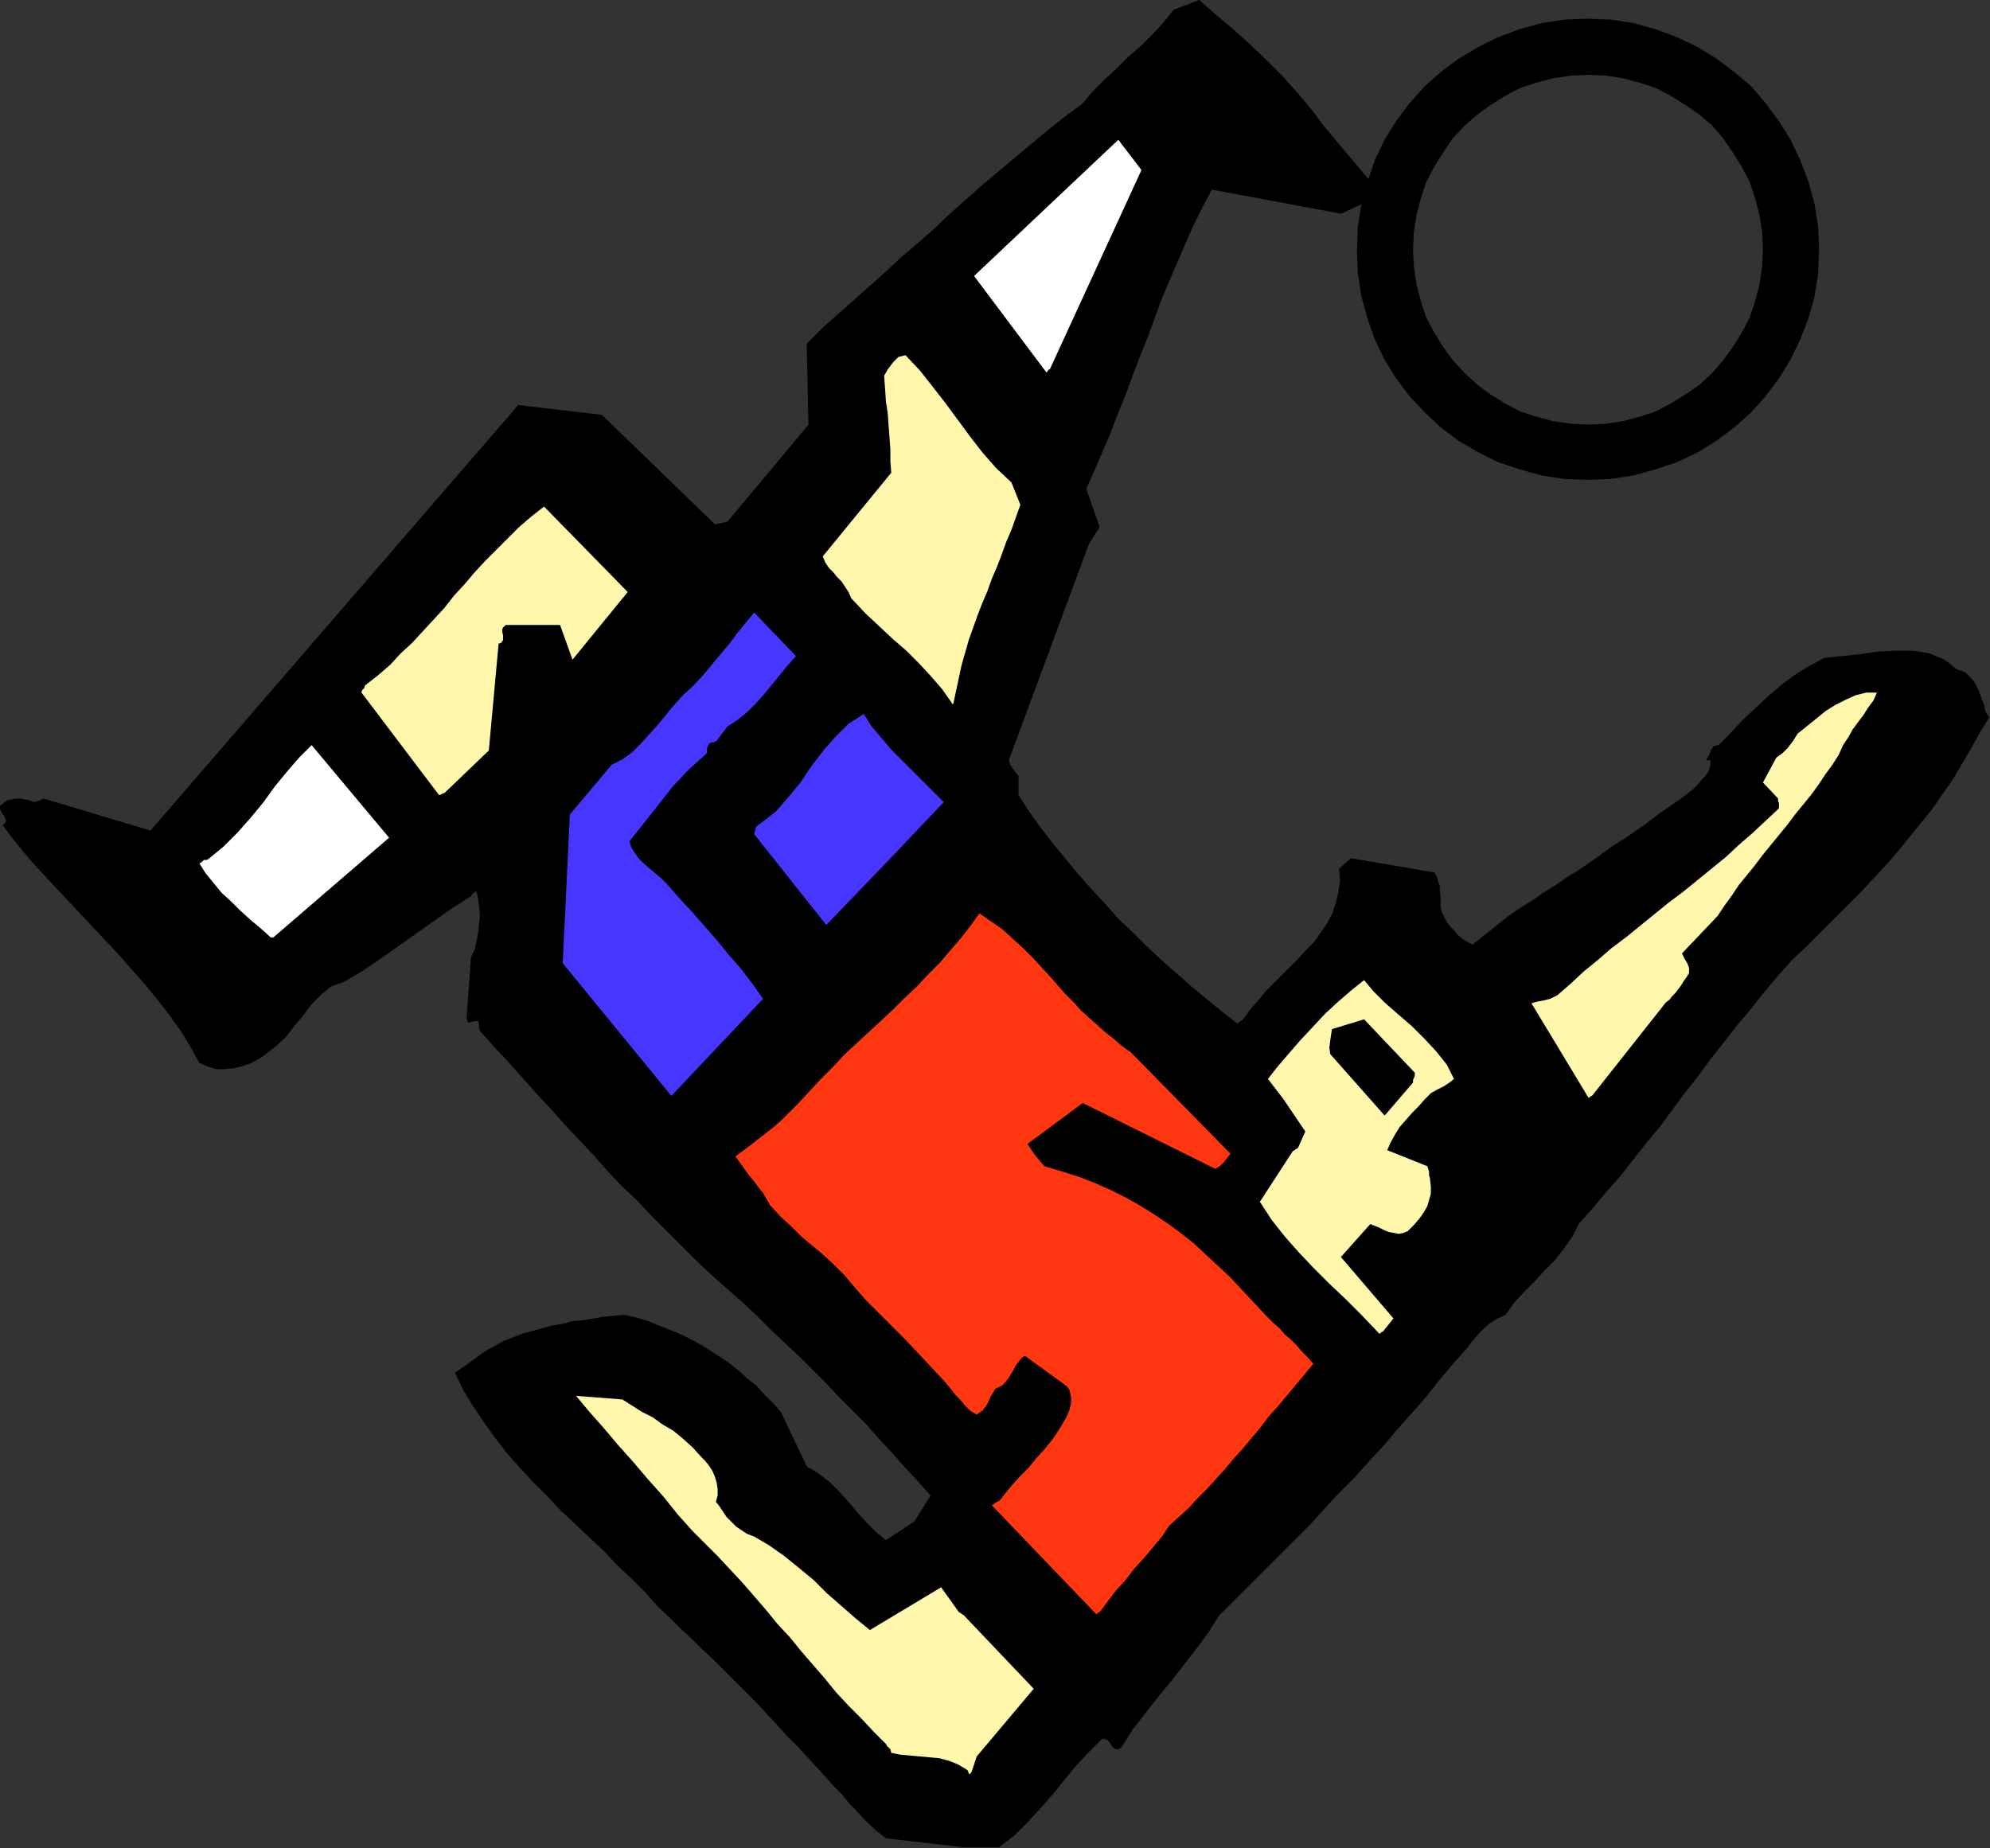 <?xml version="1.0" encoding="UTF-8" standalone="no"?>
<svg
   xmlns:dc="http://purl.org/dc/elements/1.1/"
   xmlns:cc="http://creativecommons.org/ns#"
   xmlns:rdf="http://www.w3.org/1999/02/22-rdf-syntax-ns#"
   xmlns:svg="http://www.w3.org/2000/svg"
   xmlns="http://www.w3.org/2000/svg"
   xmlns:sodipodi="http://sodipodi.sourceforge.net/DTD/sodipodi-0.dtd"
   xmlns:inkscape="http://www.inkscape.org/namespaces/inkscape"
   version="1.0"
   width="56.769mm"
   height="52.73mm"
   id="svg33"
   sodipodi:docname="FSA07020.WMF">
  <rect width="100%" height="100%" fill="#333333" stroke="none"/>
  <sodipodi:namedview
     pagecolor="#ffffff"
     bordercolor="#666666"
     borderopacity="1"
     objecttolerance="10"
     gridtolerance="10"
     guidetolerance="10"
     inkscape:pageopacity="0"
     inkscape:pageshadow="2"
     inkscape:window-width="640"
     inkscape:window-height="480"
     id="namedview35" />
  <defs
     id="defs3">
    <pattern
       id="WMFhbasepattern"
       patternUnits="userSpaceOnUse"
       width="6"
       height="6"
       x="0"
       y="0" />
  </defs>
  <path
     style="fill:#000000;fill-rule:evenodd;fill-opacity:1;stroke:none;"
     d="  M 103.872,199.2   L 107.712,199.2   L 109.344,197.952   L 110.784,196.512   L 112.128,195.072   L 113.472,193.536   L 114.72,192   L 115.968,190.464   L 117.408,188.928   L 118.848,187.488   L 119.328,187.584   L 119.616,187.872   L 119.904,188.352   L 120.288,188.64   L 120.48,188.64   L 120.576,188.64   L 120.768,188.544   L 120.96,188.352   L 122.112,186.528   L 123.456,184.8   L 124.8,183.072   L 126.24,181.344   L 127.584,179.616   L 128.928,177.888   L 130.272,176.064   L 131.424,174.24   L 133.152,172.512   L 134.784,170.88   L 136.512,169.152   L 138.144,167.52   L 139.776,165.888   L 141.408,164.256   L 142.944,162.528   L 144.48,160.896   L 146.112,159.264   L 147.648,157.536   L 149.184,155.904   L 150.624,154.176   L 152.16,152.448   L 153.696,150.72   L 155.136,148.896   L 156.672,147.072   L 157.44,146.208   L 158.112,145.44   L 158.784,144.576   L 159.36,143.904   L 160.032,143.232   L 160.704,142.656   L 161.472,142.176   L 162.336,141.792   L 163.2,140.544   L 164.256,139.392   L 165.408,138.24   L 166.464,137.088   L 167.616,135.936   L 168.576,134.688   L 169.536,133.344   L 170.208,132   L 171.744,130.272   L 173.184,128.544   L 174.72,126.816   L 176.064,125.088   L 177.504,123.264   L 178.944,121.536   L 180.288,119.712   L 181.632,117.888   L 183.072,116.064   L 184.416,114.24   L 185.856,112.416   L 187.2,110.688   L 188.736,108.864   L 190.176,107.04   L 191.712,105.216   L 193.248,103.488   L 194.784,102.048   L 196.224,100.608   L 197.664,99.168   L 199.104,97.728   L 200.544,96.288   L 201.888,94.848   L 203.232,93.408   L 204.576,91.872   L 205.824,90.336   L 207.072,88.8   L 208.32,87.264   L 209.376,85.728   L 210.528,84.096   L 211.488,82.464   L 212.448,80.832   L 213.408,79.104   L 214.464,77.376   L 214.08,76.704   L 213.888,75.936   L 213.6,75.168   L 213.312,74.4   L 212.928,73.632   L 212.448,73.056   L 211.872,72.48   L 211.008,72.192   L 209.664,71.136   L 208.032,70.464   L 206.304,70.176   L 204.384,70.176   L 202.368,70.272   L 200.448,70.56   L 198.528,70.752   L 196.704,70.944   L 195.072,71.808   L 193.536,72.768   L 192.096,73.824   L 190.656,75.072   L 189.312,76.32   L 187.872,77.664   L 186.624,79.008   L 185.28,80.352   L 184.8,80.448   L 184.512,80.832   L 184.224,81.504   L 183.936,81.984   L 184.032,81.984   L 184.128,81.984   L 184.32,81.984   L 184.416,81.984   L 184.416,82.464   L 184.32,82.944   L 184.128,83.328   L 183.84,83.712   L 183.456,84.096   L 183.168,84.48   L 182.784,84.864   L 182.496,85.152   L 181.248,86.112   L 180,86.976   L 178.752,87.84   L 177.504,88.8   L 176.256,89.664   L 175.008,90.528   L 173.76,91.296   L 172.608,92.16   L 171.36,93.024   L 170.112,93.888   L 168.864,94.656   L 167.616,95.52   L 166.368,96.288   L 165.12,97.152   L 163.872,97.92   L 162.624,98.784   L 158.784,101.856   L 158.208,101.568   L 157.728,101.28   L 157.248,100.896   L 156.864,100.416   L 156.384,99.936   L 156,99.456   L 155.712,98.88   L 155.424,98.304   L 155.328,97.728   L 155.328,97.152   L 155.328,96.576   L 155.232,96.096   L 155.232,95.52   L 155.04,95.04   L 154.944,94.56   L 154.656,94.08   L 145.632,92.544   L 144.384,93.696   L 144.48,95.04   L 144.288,96.288   L 144,97.44   L 143.616,98.592   L 143.04,99.648   L 142.368,100.608   L 141.696,101.568   L 140.832,102.432   L 139.968,103.392   L 139.104,104.256   L 138.24,105.12   L 137.28,106.08   L 136.416,106.944   L 135.648,107.904   L 134.784,108.864   L 134.112,109.824   L 133.92,110.016   L 133.632,110.208   L 133.536,110.304   L 133.44,110.4   L 131.712,109.056   L 130.08,107.712   L 128.448,106.368   L 126.816,104.928   L 125.184,103.488   L 123.648,102.048   L 122.112,100.512   L 120.576,99.072   L 119.136,97.44   L 117.696,95.904   L 116.256,94.272   L 114.912,92.64   L 113.568,91.008   L 112.224,89.28   L 110.976,87.552   L 109.824,85.728   L 109.824,85.152   L 109.824,84.672   L 109.824,84.192   L 109.824,83.712   L 109.536,83.328   L 109.248,82.944   L 108.96,82.56   L 108.768,81.984   L 117.408,58.656   L 118.56,56.832   L 117.12,52.704   L 117.984,50.784   L 118.848,48.768   L 119.712,46.752   L 120.48,44.736   L 121.344,42.624   L 122.112,40.512   L 122.88,38.496   L 123.744,36.384   L 124.512,34.272   L 125.28,32.16   L 126.144,30.144   L 127.008,28.128   L 127.872,26.112   L 128.736,24.192   L 129.696,22.272   L 130.656,20.448   L 144.576,23.04   L 148.992,21.024   L 142.848,13.728   L 141.408,11.808   L 139.872,9.984   L 138.24,8.16   L 136.512,6.432   L 134.688,4.704   L 132.864,3.072   L 131.04,1.536   L 129.312,0   L 126.528,1.056   L 125.472,2.4   L 124.32,3.648   L 123.072,4.896   L 121.728,6.048   L 120.48,7.296   L 119.136,8.544   L 117.888,9.792   L 116.64,11.232   L 114.816,12.576   L 112.992,14.016   L 111.264,15.456   L 109.44,16.992   L 107.712,18.432   L 105.888,19.968   L 104.16,21.504   L 102.432,23.04   L 100.704,24.672   L 98.976,26.208   L 97.152,27.744   L 95.52,29.28   L 93.792,30.816   L 92.064,32.352   L 90.336,33.888   L 88.608,35.424   L 88.128,35.904   L 87.648,36.384   L 87.264,36.768   L 86.976,37.056   L 87.168,45.792   L 78.432,56.256   L 77.088,56.544   L 64.896,44.736   L 55.872,43.68   L 16.224,89.568   L 4.704,86.112   L 4.512,86.208   L 4.32,86.304   L 4.032,86.4   L 3.648,86.496   L 3.168,86.304   L 2.688,86.208   L 2.208,86.112   L 1.728,86.112   L 1.248,86.208   L 0.768,86.304   L 0.384,86.592   L 0,86.88   L 0,87.264   L 0.192,87.648   L 0.48,88.032   L 0.672,88.512   L 0.576,88.704   L 0.576,88.704   L 0.48,88.8   L 0.288,88.992   L 1.44,90.528   L 2.688,92.064   L 4.032,93.6   L 5.472,95.136   L 6.912,96.672   L 8.352,98.208   L 9.792,99.744   L 11.328,101.376   L 12.768,102.912   L 14.208,104.544   L 15.648,106.176   L 16.992,107.808   L 18.24,109.44   L 19.488,111.168   L 20.544,112.896   L 21.504,114.624   L 22.368,115.008   L 23.328,115.296   L 24.192,115.296   L 25.152,115.2   L 26.016,115.008   L 26.88,114.72   L 27.648,114.336   L 28.416,113.856   L 29.664,112.896   L 30.816,111.84   L 31.776,110.592   L 32.736,109.44   L 33.6,108.288   L 34.656,107.232   L 35.712,106.368   L 37.056,105.888   L 38.88,104.832   L 40.608,103.68   L 42.24,102.528   L 43.872,101.376   L 45.504,100.224   L 47.136,99.072   L 48.768,97.92   L 50.592,96.768   L 50.784,96.672   L 50.88,96.48   L 51.072,96.288   L 51.36,96.096   L 51.552,96.864   L 51.648,97.728   L 51.744,98.688   L 51.648,99.648   L 51.552,100.608   L 51.36,101.568   L 51.168,102.432   L 50.784,103.2   L 50.304,109.824   L 50.496,110.304   L 50.784,110.208   L 51.168,110.112   L 51.552,110.112   L 51.648,110.4   L 51.648,110.592   L 51.648,110.88   L 51.744,111.168   L 53.28,112.896   L 54.912,114.624   L 56.448,116.352   L 57.888,117.984   L 59.424,119.616   L 60.96,121.344   L 62.496,122.976   L 64.032,124.608   L 65.472,126.24   L 67.008,127.872   L 68.64,129.408   L 70.176,131.04   L 71.808,132.672   L 73.44,134.304   L 75.072,135.936   L 76.8,137.568   L 78.432,139.008   L 80.064,140.448   L 81.6,141.888   L 83.136,143.424   L 84.672,144.864   L 86.208,146.304   L 87.648,147.744   L 89.088,149.184   L 90.528,150.72   L 91.968,152.16   L 93.408,153.6   L 94.752,155.136   L 96.192,156.672   L 97.536,158.208   L 98.976,159.744   L 100.32,161.28   L 98.592,164.064   L 95.52,166.08   L 94.464,165.216   L 93.504,164.256   L 92.448,163.104   L 91.488,161.952   L 90.432,160.8   L 89.376,159.744   L 88.224,158.88   L 86.976,158.112   L 84.192,152.256   L 83.328,151.296   L 82.464,150.432   L 81.6,149.472   L 80.64,148.704   L 79.68,147.84   L 78.72,147.072   L 77.76,146.4   L 76.704,145.728   L 75.648,145.056   L 74.592,144.48   L 73.44,143.904   L 72.288,143.424   L 71.04,142.944   L 69.888,142.464   L 68.64,142.08   L 67.296,141.792   L 66.24,141.888   L 65.088,141.984   L 64.032,142.176   L 62.88,142.368   L 61.728,142.464   L 60.672,142.752   L 59.52,142.944   L 58.464,143.232   L 57.408,143.52   L 56.352,143.808   L 55.392,144.192   L 54.336,144.576   L 53.472,145.056   L 52.608,145.536   L 51.744,146.112   L 50.976,146.688   L 49.056,148.032   L 49.92,149.856   L 50.976,151.584   L 52.128,153.312   L 53.376,155.04   L 54.624,156.672   L 56.064,158.304   L 57.504,159.84   L 59.04,161.376   L 60.48,162.912   L 62.016,164.352   L 63.648,165.888   L 65.184,167.328   L 66.624,168.864   L 68.16,170.304   L 69.6,171.744   L 70.944,173.28   L 72.192,174.432   L 73.344,175.584   L 74.592,176.736   L 75.744,177.888   L 76.992,179.04   L 78.144,180.192   L 79.296,181.344   L 80.448,182.496   L 81.6,183.648   L 82.656,184.8   L 83.808,186.048   L 84.864,187.2   L 86.016,188.352   L 87.072,189.504   L 88.128,190.656   L 89.184,191.808   L 89.952,192.672   L 90.816,193.536   L 91.488,194.4   L 92.256,195.168   L 93.024,196.032   L 93.792,196.8   L 94.656,197.568   L 95.52,198.24   L 103.872,199.2  z "
     id="path5" />
  <path
     style="fill:#fff7ab;fill-rule:evenodd;fill-opacity:1;stroke:none;"
     d="  M 104.736,191.136   L 105.312,189.408   L 111.456,182.112   L 103.968,174.24   L 103.872,174.144   L 103.68,174.048   L 103.584,173.952   L 103.392,173.856   L 101.472,171.168   L 93.792,175.776   L 92.256,174.528   L 90.72,173.184   L 89.184,171.84   L 87.744,170.4   L 86.112,169.056   L 84.576,167.808   L 82.944,166.656   L 81.312,165.696   L 80.544,165.408   L 79.968,165.024   L 79.392,164.64   L 78.816,164.064   L 78.336,163.584   L 77.952,163.008   L 77.568,162.432   L 77.184,161.952   L 77.376,161.28   L 77.376,160.608   L 77.28,159.936   L 77.088,159.264   L 76.8,158.592   L 76.416,158.016   L 76.032,157.536   L 75.648,157.152   L 74.688,156.096   L 73.632,155.136   L 72.576,154.272   L 71.424,153.6   L 70.368,152.832   L 69.216,152.256   L 68.16,151.584   L 67.104,150.912   L 62.112,150.528   L 63.552,152.256   L 65.088,153.984   L 66.624,155.808   L 68.256,157.632   L 69.888,159.552   L 71.52,161.376   L 73.056,163.296   L 74.688,165.12   L 76.032,166.464   L 77.376,167.808   L 78.72,169.248   L 80.064,170.688   L 81.312,172.128   L 82.56,173.568   L 83.808,175.104   L 85.152,176.544   L 86.4,178.08   L 87.648,179.52   L 88.896,180.96   L 90.144,182.496   L 91.488,183.936   L 92.832,185.28   L 94.176,186.72   L 95.52,188.064   L 95.616,188.256   L 95.808,188.448   L 96,188.64   L 96.096,189.024   L 97.056,189.216   L 98.112,189.312   L 99.168,189.408   L 100.224,189.504   L 101.28,189.6   L 102.336,189.888   L 103.296,190.272   L 104.256,190.848   L 104.352,190.944   L 104.448,191.232   L 104.544,191.328   L 104.736,191.136  z "
     id="path7" />
  <path
     style="fill:#ff360f;fill-rule:evenodd;fill-opacity:1;stroke:none;"
     d="  M 118.56,173.856   L 119.424,172.704   L 120.288,171.552   L 121.344,170.4   L 122.304,169.152   L 123.36,168   L 124.32,166.848   L 125.28,165.696   L 126.048,164.544   L 127.104,163.584   L 128.16,162.624   L 129.12,161.568   L 130.176,160.512   L 131.136,159.456   L 132.096,158.4   L 133.056,157.248   L 134.016,156.192   L 134.976,155.04   L 135.936,153.888   L 136.8,152.736   L 137.76,151.68   L 138.72,150.528   L 139.68,149.376   L 140.64,148.224   L 141.6,147.072   L 141.024,146.4   L 140.352,145.728   L 139.776,145.056   L 139.2,144.48   L 138.528,143.904   L 137.952,143.232   L 137.28,142.656   L 136.608,141.984   L 135.264,140.544   L 133.92,139.104   L 132.672,137.76   L 131.328,136.512   L 129.984,135.264   L 128.64,134.016   L 127.296,132.96   L 125.856,131.904   L 124.416,130.944   L 122.88,129.984   L 121.344,129.12   L 119.808,128.352   L 118.08,127.584   L 116.352,126.912   L 114.528,126.336   L 112.608,125.76   L 112.032,125.088   L 111.552,124.512   L 111.168,123.936   L 110.784,123.36   L 116.736,118.944   L 131.04,126.048   L 131.52,125.76   L 131.904,125.376   L 132.288,124.896   L 132.672,124.416   L 121.92,113.472   L 120.96,112.8   L 120.096,112.032   L 119.232,111.36   L 118.368,110.592   L 117.504,109.824   L 116.544,108.96   L 115.68,108   L 114.72,107.04   L 113.568,105.696   L 112.512,104.544   L 111.456,103.392   L 110.304,102.24   L 109.248,101.28   L 108.096,100.224   L 106.848,99.36   L 105.6,98.496   L 104.64,99.84   L 103.584,101.184   L 102.432,102.528   L 101.28,103.872   L 100.032,105.12   L 98.88,106.368   L 97.536,107.616   L 96.288,108.864   L 94.944,110.112   L 93.696,111.264   L 92.352,112.512   L 91.008,113.76   L 89.76,115.104   L 88.512,116.352   L 87.264,117.696   L 86.016,119.04   L 85.152,119.904   L 84.288,120.768   L 83.424,121.536   L 82.56,122.208   L 81.696,122.88   L 80.832,123.552   L 80.064,124.128   L 79.296,124.704   L 79.776,125.376   L 80.256,126.048   L 80.736,126.72   L 81.312,127.392   L 81.792,128.064   L 82.272,128.64   L 82.656,129.312   L 83.04,129.984   L 84.192,131.232   L 85.344,132.288   L 86.4,133.344   L 87.552,134.304   L 88.704,135.264   L 89.856,136.32   L 91.008,137.472   L 92.064,138.72   L 93.312,140.16   L 94.752,141.6   L 96.192,143.04   L 97.728,144.576   L 99.168,146.112   L 100.608,147.648   L 101.952,149.088   L 103.104,150.528   L 103.584,151.008   L 104.064,151.584   L 104.64,152.16   L 105.312,152.544   L 105.984,152.064   L 106.464,151.392   L 106.848,150.528   L 107.328,149.76   L 108.096,149.376   L 108.672,148.704   L 109.152,147.936   L 109.632,147.072   L 109.824,146.88   L 110.016,146.592   L 110.208,146.4   L 110.496,146.208   L 115.008,149.472   L 115.296,149.856   L 115.392,150.24   L 115.488,150.72   L 115.488,151.2   L 115.392,151.68   L 115.296,152.064   L 115.104,152.544   L 114.912,152.928   L 114.24,154.08   L 113.472,155.232   L 112.608,156.288   L 111.744,157.248   L 110.88,158.304   L 109.92,159.264   L 109.056,160.224   L 108.192,161.28   L 108,161.568   L 107.712,161.856   L 107.328,162.048   L 106.944,162.336   L 118.176,174.048   L 118.272,174.048   L 118.368,173.952   L 118.464,173.856   L 118.56,173.856  z "
     id="path9" />
  <path
     style="fill:#fff7ab;fill-rule:evenodd;fill-opacity:1;stroke:none;"
     d="  M 149.088,143.616   L 150.24,142.176   L 144.576,135.552   L 147.744,132   L 148.224,132.192   L 148.704,132.384   L 149.28,132.672   L 149.76,132.864   L 150.336,132.96   L 150.816,133.056   L 151.296,132.96   L 151.776,132.768   L 152.448,132.096   L 153.024,131.424   L 153.504,130.752   L 153.888,130.08   L 154.08,129.408   L 154.272,128.736   L 154.272,127.968   L 154.176,127.104   L 154.08,126.72   L 154.08,126.336   L 153.984,126.048   L 153.888,125.76   L 149.568,124.032   L 149.952,123.168   L 150.432,122.304   L 150.912,121.536   L 151.584,120.768   L 152.256,120   L 152.928,119.328   L 153.6,118.56   L 154.272,117.888   L 154.944,117.504   L 155.712,117.12   L 156.288,116.736   L 156.768,116.352   L 156,114.816   L 154.848,113.376   L 153.6,112.032   L 152.256,110.688   L 150.816,109.44   L 149.376,108.192   L 148.128,106.944   L 147.072,105.696   L 145.632,106.848   L 144.192,108.096   L 142.848,109.344   L 141.504,110.784   L 140.16,112.224   L 138.912,113.664   L 137.76,115.008   L 136.704,116.352   L 138.336,118.464   L 140.736,122.016   L 139.968,123.744   L 139.872,123.84   L 139.68,123.936   L 139.584,124.032   L 139.392,124.128   L 135.84,129.6   L 137.088,131.52   L 138.528,133.344   L 139.968,134.976   L 141.6,136.704   L 143.328,138.432   L 145.056,140.064   L 146.88,141.888   L 148.704,143.808   L 148.8,143.808   L 148.896,143.712   L 148.992,143.616   L 149.088,143.616  z "
     id="path11" />
  <path
     style="fill:#000000;fill-rule:evenodd;fill-opacity:1;stroke:none;"
     d="  M 149.472,120.096   L 152.352,116.736   L 152.352,116.448   L 152.448,116.256   L 152.544,115.968   L 152.544,115.68   L 147.072,109.92   L 143.616,110.976   L 143.52,111.552   L 143.424,112.224   L 143.328,112.992   L 143.424,113.664   L 149.28,120.288   L 149.28,120.288   L 149.376,120.192   L 149.472,120.096   L 149.472,120.096  z "
     id="path13" />
  <path
     style="fill:#fff7ab;fill-rule:evenodd;fill-opacity:1;stroke:none;"
     d="  M 171.648,118.176   L 179.616,108.096   L 180,107.808   L 180.288,107.424   L 180.672,107.04   L 180.96,106.656   L 181.248,106.272   L 181.536,105.792   L 181.824,105.408   L 182.112,104.928   L 182.112,104.352   L 181.92,103.872   L 181.632,103.392   L 181.344,102.816   L 185.184,98.784   L 185.952,97.632   L 186.72,96.576   L 187.488,95.424   L 188.352,94.368   L 189.216,93.312   L 190.08,92.16   L 190.944,91.104   L 191.808,90.048   L 192.672,88.992   L 193.536,87.84   L 194.4,86.784   L 195.264,85.728   L 196.032,84.672   L 196.8,83.52   L 197.568,82.464   L 198.24,81.408   L 198.72,80.352   L 199.296,79.488   L 199.776,78.624   L 200.352,77.856   L 200.928,77.088   L 201.408,76.32   L 201.984,75.552   L 202.368,74.688   L 201.216,74.688   L 200.064,74.976   L 199.008,75.456   L 197.856,76.032   L 196.8,76.704   L 195.744,77.568   L 194.784,78.336   L 193.824,79.104   L 193.344,79.872   L 192.768,80.64   L 192.192,81.216   L 191.52,81.696   L 190.08,84.384   L 191.712,86.112   L 191.712,86.4   L 191.808,86.592   L 191.808,86.88   L 191.808,87.168   L 190.368,88.512   L 188.928,89.856   L 187.488,91.104   L 186.048,92.448   L 184.512,93.696   L 182.976,94.944   L 181.44,96.192   L 179.904,97.344   L 178.368,98.592   L 176.832,99.84   L 175.296,101.088   L 173.76,102.24   L 172.32,103.488   L 170.784,104.736   L 169.344,106.08   L 167.904,107.328   L 167.136,107.712   L 166.368,107.904   L 165.792,108   L 165.12,108.192   L 171.264,118.368   L 171.36,118.368   L 171.456,118.272   L 171.552,118.176   L 171.648,118.176  z "
     id="path15" />
  <path
     style="fill:#4736ff;fill-rule:evenodd;fill-opacity:1;stroke:none;"
     d="  M 72.576,117.984   L 82.272,107.712   L 81.12,106.08   L 79.872,104.448   L 78.528,102.912   L 77.28,101.376   L 75.936,99.84   L 74.592,98.304   L 73.248,96.864   L 71.904,95.328   L 71.328,94.752   L 70.656,94.176   L 69.984,93.6   L 69.408,93.12   L 68.832,92.544   L 68.448,91.968   L 68.064,91.392   L 67.872,90.72   L 72.576,84.768   L 74.208,83.04   L 76.224,81.216   L 76.224,81.024   L 76.224,80.736   L 76.32,80.448   L 76.512,80.16   L 76.704,80.064   L 76.896,80.064   L 77.088,79.968   L 77.28,79.872   L 78.432,78.336   L 79.488,77.664   L 80.544,76.8   L 81.504,75.84   L 82.368,74.88   L 83.232,73.824   L 84.096,72.768   L 84.96,71.712   L 85.824,70.752   L 81.312,66.048   L 80.448,67.104   L 79.584,68.16   L 78.72,69.312   L 77.76,70.464   L 76.8,71.616   L 75.84,72.768   L 74.784,73.92   L 73.632,74.976   L 72.672,76.032   L 71.808,77.088   L 70.944,78.144   L 69.984,79.2   L 69.12,80.16   L 68.16,81.12   L 67.104,81.888   L 65.952,82.464   L 61.44,87.84   L 60.672,103.872   L 72.384,118.176   L 72.384,118.176   L 72.48,118.08   L 72.576,117.984   L 72.576,117.984  z "
     id="path17" />
  <path
     style="fill:#ffffff;fill-rule:evenodd;fill-opacity:1;stroke:none;"
     d="  M 29.472,101.088   L 41.952,90.336   L 33.6,80.352   L 32.256,81.696   L 31.008,83.136   L 29.664,84.768   L 28.416,86.496   L 27.072,88.128   L 25.632,89.76   L 24.096,91.296   L 22.464,92.64   L 22.272,92.736   L 21.984,92.736   L 21.792,92.928   L 21.504,93.12   L 22.176,94.176   L 23.04,95.232   L 23.904,96.288   L 24.96,97.248   L 25.92,98.208   L 26.976,99.168   L 28.128,100.128   L 29.184,101.088   L 29.184,101.088   L 29.376,101.088   L 29.472,101.088   L 29.472,101.088  z "
     id="path19" />
  <path
     style="fill:#4736ff;fill-rule:evenodd;fill-opacity:1;stroke:none;"
     d="  M 89.28,99.552   L 96.48,92.064   L 101.76,86.496   L 100.704,85.44   L 99.552,84.288   L 98.4,83.136   L 97.248,81.984   L 96.096,80.832   L 95.04,79.584   L 93.984,78.336   L 93.12,76.992   L 91.488,78.048   L 90.048,79.488   L 88.704,81.024   L 87.456,82.656   L 86.304,84.384   L 84.96,86.016   L 83.616,87.552   L 81.984,88.8   L 81.696,88.992   L 81.504,89.184   L 81.408,89.568   L 81.312,89.952   L 89.088,99.744   L 89.088,99.744   L 89.184,99.648   L 89.28,99.552   L 89.28,99.552  z "
     id="path21" />
  <path
     style="fill:#000000;fill-rule:evenodd;fill-opacity:1;stroke:none;"
     d="  M 61.056,93.12   L 61.056,92.928   L 61.056,92.736   L 61.056,92.544   L 61.056,92.352   L 61.056,92.544   L 61.056,92.736   L 61.056,92.928   L 61.056,93.12  z "
     id="path23" />
  <path
     style="fill:#fff7ab;fill-rule:evenodd;fill-opacity:1;stroke:none;"
     d="  M 47.904,85.536   L 52.704,80.928   L 53.76,69.408   L 54.048,69.312   L 54.24,69.024   L 54.24,68.544   L 54.144,68.064   L 54.144,67.872   L 54.24,67.68   L 54.336,67.584   L 54.528,67.392   L 60.384,67.392   L 61.728,71.136   L 67.68,63.84   L 58.656,54.624   L 57.312,55.68   L 55.968,56.832   L 54.72,58.08   L 53.568,59.232   L 52.32,60.48   L 51.168,61.728   L 50.112,62.976   L 48.96,64.224   L 47.904,65.568   L 46.752,66.816   L 45.6,68.064   L 44.448,69.312   L 43.2,70.464   L 42.048,71.712   L 40.704,72.864   L 39.36,73.92   L 39.264,74.208   L 39.072,74.4   L 38.976,74.592   L 38.976,74.688   L 47.328,85.728   L 47.424,85.728   L 47.616,85.632   L 47.808,85.536   L 47.904,85.536  z "
     id="path25" />
  <path
     style="fill:#fff7ab;fill-rule:evenodd;fill-opacity:1;stroke:none;"
     d="  M 102.816,75.744   L 103.104,74.4   L 103.392,73.056   L 103.68,71.712   L 104.064,70.368   L 104.448,69.024   L 104.928,67.68   L 105.408,66.336   L 105.888,65.088   L 106.464,63.744   L 106.944,62.4   L 107.52,61.056   L 108,59.808   L 108.48,58.464   L 109.056,57.12   L 109.536,55.776   L 110.016,54.432   L 109.056,52.032   L 107.424,50.496   L 105.984,48.864   L 104.64,47.136   L 103.296,45.312   L 101.952,43.488   L 100.608,41.76   L 99.168,39.936   L 97.632,38.304   L 96.864,38.496   L 96.288,39.072   L 95.712,39.84   L 95.328,40.512   L 95.424,41.856   L 95.52,43.296   L 95.712,44.544   L 95.808,45.888   L 95.904,47.136   L 96,48.48   L 96,49.728   L 96.096,50.976   L 88.704,60   L 88.992,60.672   L 89.376,61.248   L 89.856,61.728   L 90.24,62.208   L 90.72,62.688   L 91.104,63.264   L 91.488,63.84   L 91.776,64.512   L 93.312,66.144   L 94.848,67.584   L 96.288,68.928   L 97.728,70.176   L 99.072,71.52   L 100.32,72.864   L 101.568,74.304   L 102.72,75.936   L 102.72,75.936   L 102.816,75.84   L 102.816,75.744   L 102.816,75.744  z "
     id="path27" />
  <path
     style="fill:#ffffff;fill-rule:evenodd;fill-opacity:1;stroke:none;"
     d="  M 113.184,39.84   L 123.072,18.336   L 120.576,15.072   L 105.024,29.76   L 112.8,40.128   L 112.896,40.128   L 112.992,39.936   L 113.088,39.84   L 113.184,39.84  z "
     id="path29" />
  <path
     style="fill:#000000;fill-rule:evenodd;fill-opacity:1;stroke:none;"
     d="  M 171.168,2.016   L 173.664,2.112   L 176.16,2.496   L 178.56,3.168   L 180.864,4.032   L 183.072,5.088   L 185.088,6.336   L 187.008,7.776   L 188.832,9.312   L 190.368,11.136   L 191.808,13.056   L 193.056,15.072   L 194.112,17.28   L 194.976,19.584   L 195.648,21.984   L 196.032,24.48   L 196.128,26.976   L 196.032,29.472   L 195.648,31.968   L 194.976,34.368   L 194.112,36.576   L 193.056,38.784   L 191.808,40.8   L 190.368,42.72   L 188.832,44.448   L 187.008,46.08   L 185.088,47.52   L 183.072,48.768   L 180.864,49.824   L 178.56,50.592   L 176.16,51.264   L 173.664,51.648   L 171.168,51.744   L 168.672,51.648   L 166.176,51.264   L 163.776,50.592   L 161.472,49.824   L 159.36,48.768   L 157.248,47.52   L 155.328,46.08   L 153.6,44.448   L 151.968,42.72   L 150.528,40.8   L 149.28,38.784   L 148.224,36.576   L 147.456,34.368   L 146.784,31.968   L 146.4,29.472   L 146.304,26.976   L 146.4,24.48   L 146.784,21.984   L 147.456,19.584   L 148.224,17.28   L 149.28,15.072   L 150.528,13.056   L 151.968,11.136   L 153.6,9.312   L 155.328,7.776   L 157.248,6.336   L 159.36,5.088   L 161.472,4.032   L 163.776,3.168   L 166.176,2.496   L 168.672,2.112   L 171.168,2.016  z    M 171.264,8.064   L 173.184,8.16   L 175.008,8.448   L 176.832,8.928   L 178.56,9.504   L 180.192,10.368   L 181.728,11.328   L 183.264,12.384   L 184.608,13.536   L 185.76,14.88   L 186.816,16.416   L 187.776,17.952   L 188.64,19.584   L 189.216,21.312   L 189.696,23.136   L 189.984,24.96   L 190.08,26.88   L 189.984,28.8   L 189.696,30.72   L 189.216,32.544   L 188.64,34.272   L 187.776,35.904   L 186.816,37.44   L 185.76,38.88   L 184.608,40.224   L 183.264,41.472   L 181.728,42.528   L 180.192,43.488   L 178.56,44.352   L 176.832,44.928   L 175.008,45.408   L 173.184,45.696   L 171.264,45.792   L 169.344,45.696   L 167.424,45.408   L 165.6,44.928   L 163.872,44.352   L 162.24,43.488   L 160.704,42.528   L 159.264,41.472   L 157.92,40.224   L 156.672,38.88   L 155.616,37.44   L 154.656,35.904   L 153.792,34.272   L 153.216,32.544   L 152.736,30.72   L 152.448,28.8   L 152.352,26.88   L 152.448,24.96   L 152.736,23.136   L 153.216,21.312   L 153.792,19.584   L 154.656,17.952   L 155.616,16.416   L 156.672,14.88   L 157.92,13.536   L 159.264,12.384   L 160.704,11.328   L 162.24,10.368   L 163.872,9.504   L 165.6,8.928   L 167.424,8.448   L 169.344,8.16   L 171.264,8.064  z   "
     id="path31" />
</svg>

